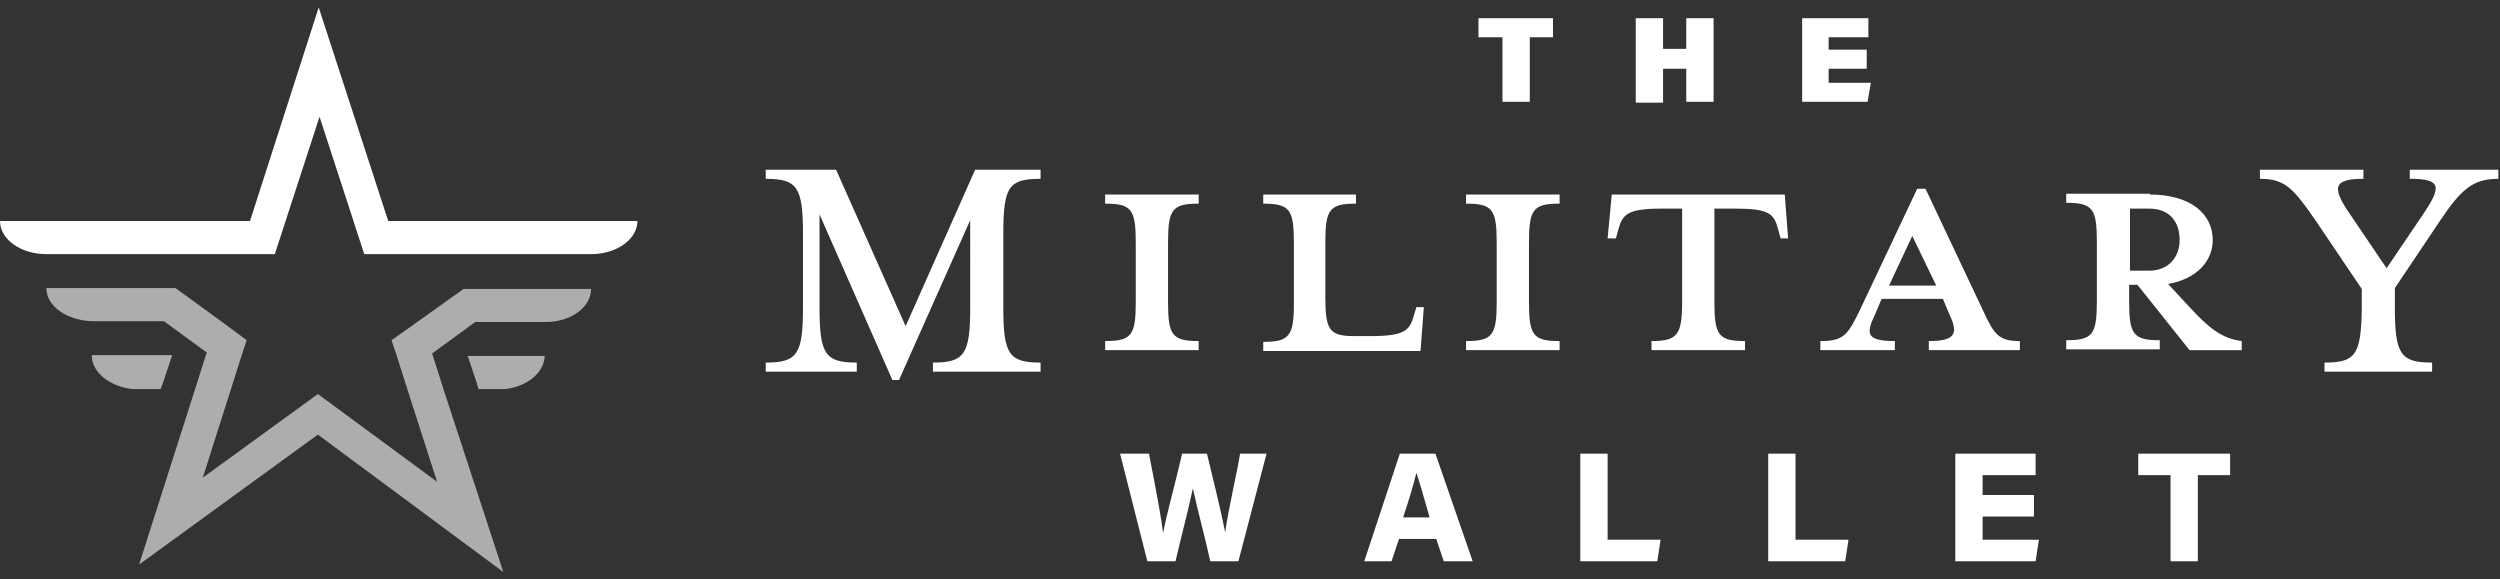 <?xml version="1.0" encoding="utf-8"?>
<!-- Generator: Adobe Illustrator 26.5.3, SVG Export Plug-In . SVG Version: 6.00 Build 0)  -->
<svg version="1.1" id="Layer_1" xmlns="http://www.w3.org/2000/svg" xmlns:xlink="http://www.w3.org/1999/xlink" x="0px" y="0px"
	 viewBox="0 0 302 70" style="enable-background:new 0 0 302 70;" xml:space="preserve">
<rect x="0" y="0" width="302" height="70" fill="#333333" stroke="none"/>
<style type="text/css">
	.st0{opacity:0.6;fill-rule:evenodd;clip-rule:evenodd;fill:#FFFFFF;}
	.st1{fill-rule:evenodd;clip-rule:evenodd;fill:#FFFFFF;}
</style>
<g>
	<path class="st0" d="M21.2,34.8l5.5,4l3.1,2.3l-0.6,1.8l-1.3,4.1l-3.4,10.7l13.9-10.1l14.4,10.6l-3.6-11.2l-1.3-4.1l-0.6-1.8
		l3.1-2.2l5.6-4h15.4v0c0,2.2-2.4,4-5.5,4c0,0-0.1,0-0.1,0c0,0-0.1,0-0.1,0l0,0h-8.3l-5.2,3.8l0.1,0.3l1.3,4.1l7.2,22L38.4,52.5
		L16.8,68.2l6.8-21.3l1.3-4.1l0.1-0.2l-5.2-3.8h-8.5c0,0-0.1,0-0.1,0c0,0-0.1,0-0.1,0c-3-0.1-5.5-1.8-5.5-4l0,0l0,0H21.2z
		 M20.8,42.9l-1.2,3.6l-0.2,0.5h-3.4c-2.7-0.3-4.9-2-4.9-4c0,0,0,0,0-0.1l0,0H20.8z M65.8,42.9C65.8,42.9,65.8,42.9,65.8,42.9
		c0,2.1-2.1,3.8-4.8,4.1l0,0h-3.2l-0.1-0.4l-1.2-3.6H65.8z"/>
	<path class="st1" d="M77,26.7H65.8H46.9L38.5,0.9l-8.3,25.8H11.2H0h0v0c0,2.2,2.5,4,5.6,4h3.3h24.3l1.3-4l4.1-12.6l4.1,12.6l1.3,4
		h24.5h2.9C74.5,30.7,77,28.9,77,26.7L77,26.7L77,26.7z"/>
	<path class="st1" d="M138.8,54.8c1.1,5.7,1.5,7.9,1.7,9.6h0c0.5-2.6,1.6-6.5,2.3-9.6h3c0.6,2.5,1.7,6.9,2.2,9.5h0
		c0.4-2.9,1.5-7.5,1.8-9.5h3.2l-3.4,13h-3.4c-0.6-2.8-1.6-6.4-2.1-8.8h0c-0.5,2.4-1.5,6.2-2.1,8.8h-3.4l-3.3-13H138.8z M173.4,54.8
		l4.5,13h-3.5l-0.9-2.7h-4.5l-0.9,2.7h-3.3l4.3-13H173.4z M194.2,54.8v10.4h6.4l-0.4,2.6h-9.3v-13H194.2z M216.9,54.8v10.4h6.4
		l-0.4,2.6h-9.3v-13H216.9z M245.9,54.8v2.6h-6.4v2.4h6.2v2.6h-6.2v2.8h6.8l-0.4,2.6h-9.7v-13H245.9z M269.4,54.8v2.6h-3.9v10.4
		h-3.3V57.4h-3.9v-2.6H269.4z M171.1,57.1L171.1,57.1c-0.3,1.3-0.9,3.3-1.6,5.4h3.2C172,60.1,171.5,58.3,171.1,57.1z M101,20.5
		l8.4,18.9l8.4-18.9h7.9v1.1c-3.8,0-4.5,0.9-4.5,6.6v9c0,5.6,0.7,6.6,4.5,6.6v1.1h-13v-1.1c3.8,0,4.5-1,4.5-6.6V26.6l-8.6,19.3h-0.8
		l-8.8-20v11.3c0,5.6,0.7,6.6,4.5,6.6v1.1h-11v-1.1c3.8,0,4.5-1,4.5-6.6v-9c0-5.6-0.7-6.6-4.5-6.6v-1.1H101z M285.5,20.5v1.1
		c-3.6,0-3.9,1-1.6,4.3l4.4,6.5l4.4-6.5c2.3-3.4,2.2-4.3-1.6-4.3v-1.1h10.7v1.1c-3.1,0-4.5,1.3-7,5l-5.5,8.2v2.4
		c0,5.6,0.7,6.6,4.5,6.6v1.1h-13v-1.1c3.7,0,4.4-0.9,4.5-6.3l0-2.6l-5.6-8.3c-2.7-3.9-3.7-5-6.7-5v-1.1H285.5z M144.8,23.5v1.1
		c-3.2,0-3.7,0.7-3.7,4.7v7.2c0,4,0.5,4.7,3.7,4.7v1.1h-11.3v-1.1c3.2,0,3.7-0.7,3.7-4.7v-7.2c0-4-0.5-4.7-3.7-4.7v-1.1H144.8z
		 M163.8,23.5v1.1c-3.2,0-3.7,0.7-3.7,4.7v6.6c0,4,0.5,4.7,3.5,4.7h2c4.1,0,4.7-0.7,5.2-2.5l0.3-1h0.9l-0.4,5.3h-19v-1.1
		c3.1,0,3.7-0.7,3.7-4.5l0-7.5c0-4-0.5-4.7-3.7-4.7v-1.1H163.8z M188.4,23.5v1.1c-3.2,0-3.7,0.7-3.7,4.7v7.2c0,4,0.5,4.7,3.7,4.7
		v1.1h-11.3v-1.1c3.2,0,3.7-0.7,3.7-4.7v-7.2c0-4-0.5-4.7-3.7-4.7v-1.1H188.4z M215.6,23.5l0.4,5.3h-0.9l-0.3-1.1
		c-0.5-1.9-1.1-2.5-5.2-2.5h-2.5v11.3c0,4,0.5,4.7,3.7,4.7v1.1h-11.3v-1.1c3.1,0,3.7-0.7,3.7-4.7V25.2h-2.5c-4.1,0-4.7,0.7-5.2,2.5
		l-0.3,1.1h-1l0.5-5.3H215.6z M259.7,23.5c5,0,7.6,2.4,7.6,5.5c0,2.5-1.9,4.7-5.4,5.3l2.6,2.8c2.3,2.5,3.9,3.8,6.3,4.1v1.1h-6.3
		l-6.3-7.9h-1v2c0,4,0.5,4.7,3.7,4.7v1.1h-11.3v-1.1c3.2,0,3.7-0.7,3.7-4.7v-7.2c0-4-0.5-4.7-3.7-4.7v-1.1H259.7z M232.6,22.8
		l6.9,14.6c1.4,3.1,2,3.8,4.5,3.8v1.1H233v-1.1c3.2,0,3.6-0.9,2.5-3.2l-0.8-1.9h-7.4l-0.8,1.9c-1.1,2.3-1.1,3.2,2.4,3.2v1.1h-9v-1.1
		c2.8,0,3.3-0.7,4.8-3.8l6.9-14.6H232.6z M231,28.5l-2.8,6h5.7L231,28.5z M259.6,25.2h-2.3v7.5h2.3c2.5,0,3.7-1.8,3.7-3.7
		C263.3,26.9,262.2,25.2,259.6,25.2z M187.6,2.2v2.3h-2.8v7.8h-3.3V4.5h-2.9V2.2H187.6z M200.9,2.2v3.7h2.8V2.2h3.3v10.1h-3.3V8.3
		h-2.8v4.1h-3.3V2.2H200.9z M225.7,2.2v2.3h-4.8V6h4.6v2.3h-4.6V10h5.1l-0.4,2.3h-7.9V2.2H225.7z"/>
</g>
</svg>
